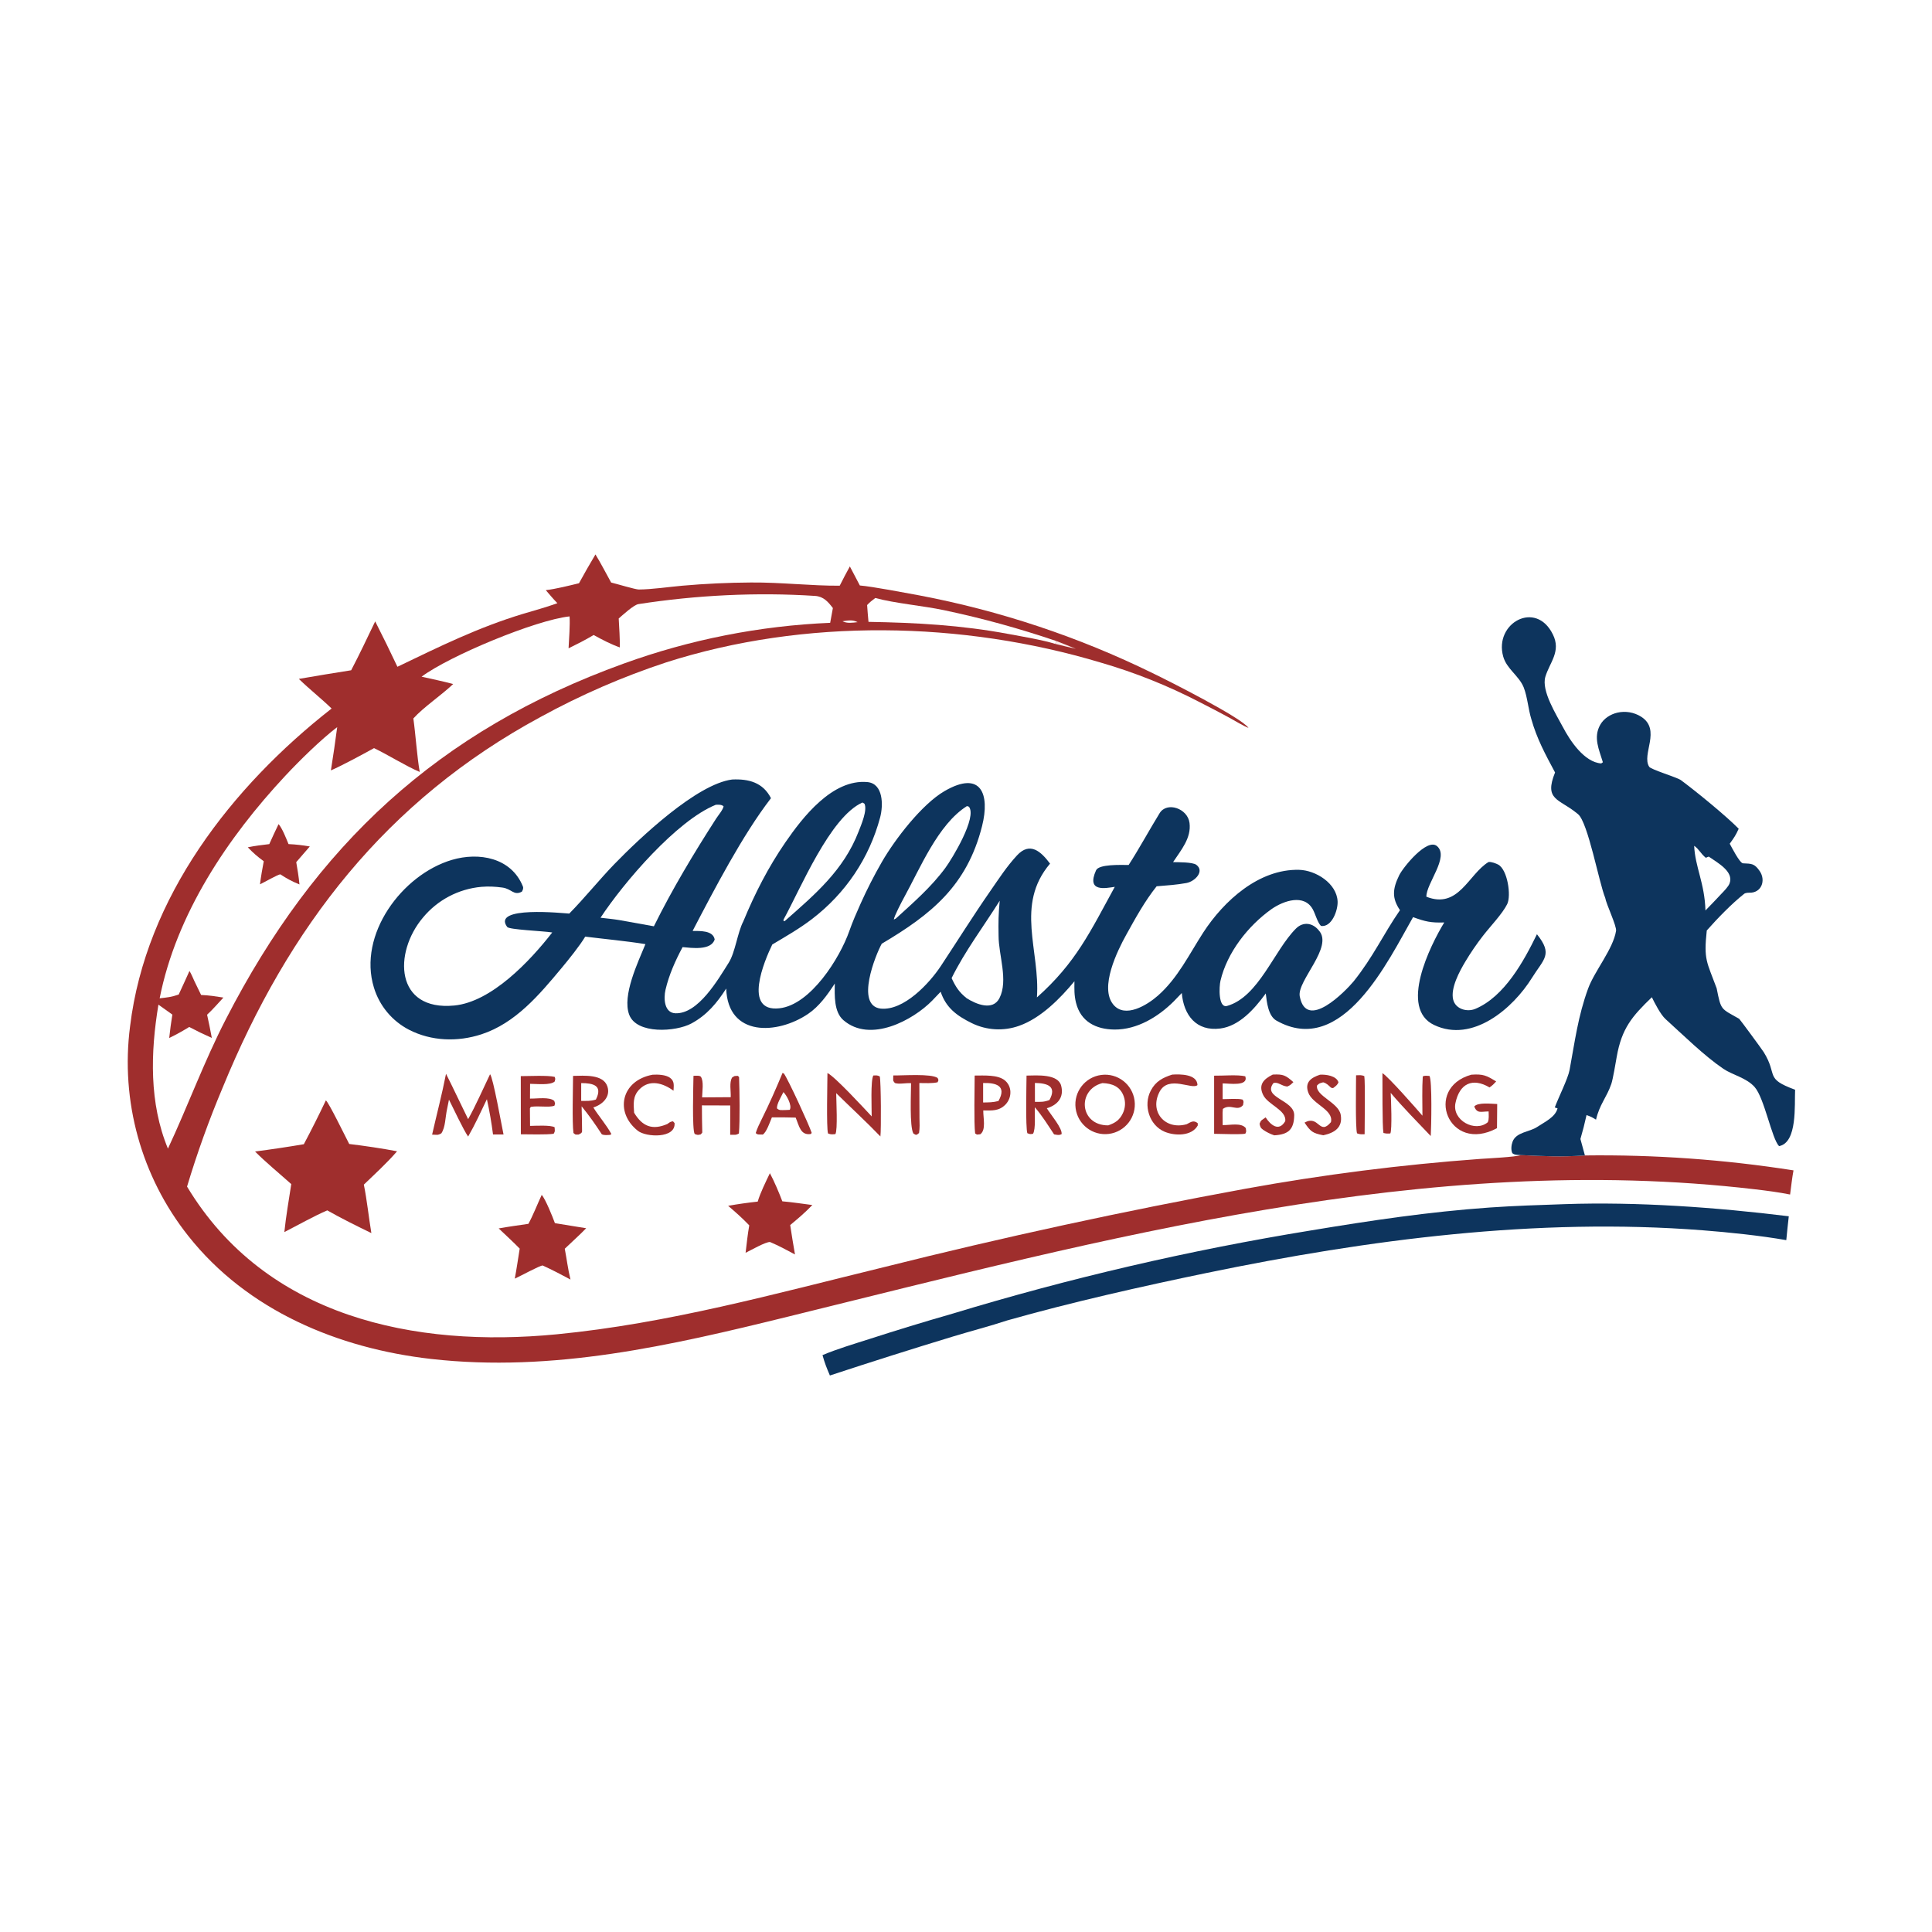 <svg xmlns="http://www.w3.org/2000/svg" style="display: block;" viewBox="0 0 2048 2048" width="1024" height="1024" preserveAspectRatio="none"><path transform="translate(0,0)" fill="rgb(255,255,255)" d="M 0 0 L 2048 0 L 2048 2048 L 0 2048 L 0 0 z"></path><path transform="translate(0,0)" fill="rgb(159,46,45)" d="M 631.208 587.72 C 636.543 596.27 642.763 608.476 647.817 617.494 C 653.375 618.813 673.625 624.917 677.143 624.898 C 690.959 624.824 709.024 622.137 723.272 620.873 C 747.459 618.747 771.724 617.611 796.004 617.47 C 828.119 617.209 860.295 621.102 890.135 620.866 C 893.67 613.902 897.07 607.252 900.877 600.436 L 911.479 620.632 C 924.947 621.744 960.039 628.498 974.533 631.139 C 1060.27 647.421 1143.44 675.136 1221.8 713.54 C 1238.01 721.318 1315.94 760.678 1323.47 771.586 C 1319.21 770.18 1307.44 763.169 1302.92 760.677 C 1292.64 755.096 1282.28 749.667 1271.85 744.394 C 1238.43 727.023 1203.38 712.984 1167.2 702.481 C 1020.11 658.265 852.969 655.182 706.136 702.16 C 660.093 717.34 615.538 736.708 573.03 760.02 C 409.376 848.443 305.741 982.797 235.987 1153.02 C 221.555 1187.26 208.967 1222.25 198.276 1257.84 C 281.636 1396.43 439.55 1429.02 590.089 1414.42 C 708.322 1402.95 821.447 1371.41 936.331 1343.4 C 1063.27 1311.54 1191.21 1283.78 1319.94 1260.16 C 1402.46 1245.15 1485.72 1234.57 1569.37 1228.47 C 1576.3 1227.98 1607.38 1226.48 1612.06 1224.44 C 1638.08 1225.64 1654.06 1226.57 1680.07 1224.82 C 1754.09 1223.88 1828.05 1229.17 1901.18 1240.64 C 1899.69 1248.52 1898.65 1258.18 1897.58 1266.24 C 1885.23 1263.77 1873.02 1262.2 1860.54 1260.73 C 1513.12 1219.91 1169.79 1313.4 835.383 1395.69 C 710.927 1426.32 586.189 1455.19 456.887 1440.53 C 358.632 1429.38 262.184 1389.35 199.506 1310.04 C 149.784 1247.34 127.561 1167.18 137.9 1087.83 C 154.514 950.893 245.738 833.82 351.512 751.069 C 340.802 740.642 328.248 730.815 316.804 719.669 C 335.262 716.468 353.745 713.415 372.251 710.51 C 381.195 693.471 389.359 676.03 397.721 658.696 C 405.823 674.613 413.681 690.653 421.293 706.81 C 465.536 685.545 507.187 664.952 554.481 650.697 C 565.975 647.233 578.913 643.76 590.064 639.684 L 590.846 639.393 C 586.557 635.041 582.56 630.23 578.558 625.595 C 589.28 624.356 603.074 620.835 613.747 618.267 C 619.387 607.982 625.208 597.799 631.208 587.72 z"></path><path transform="translate(0,0)" fill="rgb(255,255,255)" d="M 655.861 655.613 C 659.955 652.077 671.771 641.148 676.751 640.377 C 738.073 630.879 802.003 627.663 863.981 631.7 C 873.031 632.289 877.772 637.918 882.886 644.579 L 880.023 660.212 C 805.262 663.378 731.425 677.958 661.072 703.449 C 464.518 774.488 334.355 895.83 239.474 1080.3 C 216.198 1125.55 199.064 1172.63 178.023 1217.59 C 158.009 1169.33 159.538 1115.51 167.947 1064.98 L 182.702 1075.49 C 181.297 1083.94 180.349 1091.8 179.366 1100.3 C 187.476 1096.41 192.857 1093.32 200.591 1088.64 C 208.982 1093.07 215.853 1096.41 224.531 1100.24 C 223.018 1092.01 221.348 1083.81 219.523 1075.64 C 224.774 1070.92 231.851 1062.83 236.826 1057.46 C 228.167 1056.1 221.885 1055.09 213.19 1054.72 C 210.735 1049.81 208.338 1044.86 206.002 1039.89 C 204.552 1036.69 202.666 1032.13 200.851 1029.25 L 196.036 1039.9 L 189.421 1054.26 C 181.41 1057 177.594 1057.29 169.24 1058.25 C 186.857 969.097 241.241 887.894 302.406 822.39 C 317.352 806.383 340.145 783.969 357.449 770.765 C 355.438 786.093 353.209 801.392 350.764 816.657 C 362.637 811.509 384.971 799.432 396.497 793.035 C 411.826 800.42 430.399 812.169 444.936 818.294 C 442.052 802.087 440.618 779.031 438.176 761.583 C 449.156 749.46 467.646 737.188 480.406 725.086 C 469.461 722.191 457.97 719.793 446.892 717.319 C 476.363 695.305 567.815 657.235 603.768 653.404 C 604.381 662.652 603.177 677.618 602.707 687.241 C 612.432 682.473 619.923 678.667 629.32 673.134 C 638.198 678.058 647.509 682.91 657.065 686.318 C 657.108 676.031 656.434 665.879 655.861 655.613 z"></path><path transform="translate(0,0)" fill="rgb(159,46,45)" d="M 295.285 873.621 C 299.119 877.775 303.603 889.276 305.834 894.764 C 314.428 895.201 319.945 895.866 328.415 897.274 L 314.025 913.893 C 315.464 922.195 316.641 929.171 317.442 937.534 C 309.381 934.267 304.347 931.53 297.137 926.824 C 294.479 927.009 280.218 935.256 275.593 937.42 C 276.688 928.789 277.958 921.522 279.598 912.964 C 272.593 907.792 268.648 904.364 262.664 898.179 C 270.311 896.56 277.721 895.742 285.457 894.786 C 288.618 887.678 291.895 880.623 295.285 873.621 z"></path><path transform="translate(0,0)" fill="rgb(255,255,255)" d="M 919.181 641.381 C 922.349 638.012 924.135 636.741 927.859 633.894 C 948.496 639.56 978.264 642.07 1000.81 646.843 C 1042.37 655.64 1079.65 665.974 1119.76 679.516 L 1118.6 682.541 C 1104.81 678.265 1083.54 674.747 1069.11 672.048 C 1018.96 662.669 971.484 660.077 920.639 659.192 C 920.012 653.509 919.642 647.136 919.181 641.381 z"></path><path transform="translate(0,0)" fill="rgb(249,236,236)" d="M 1119.76 679.516 C 1126.63 682.201 1133.67 684.868 1140.43 687.775 C 1133.13 686.114 1125.86 684.369 1118.6 682.541 L 1119.76 679.516 z"></path><path transform="translate(0,0)" fill="rgb(255,255,255)" d="M 893.073 658.554 C 899.081 657.707 903.691 656.757 909.104 659.5 C 903.631 660.123 897.974 661.051 893.073 658.554 z"></path><path transform="translate(0,0)" fill="rgb(13,52,93)" d="M 776.096 826.309 C 793.678 825.486 808.787 829.469 817.26 846.111 C 787.106 885.189 757.284 942.583 734.193 986.827 C 741.606 986.954 755.822 986.017 757.584 995.807 C 753.909 1007.94 732.774 1004.8 723.572 1003.98 C 715.805 1018.5 709.168 1033.36 705.475 1049.15 C 703.296 1058.47 704.109 1073.7 715.994 1074.12 C 740.124 1074.98 761.133 1038.46 772.498 1020.46 C 779.416 1009.5 781.72 988.581 787.96 976.664 C 800.195 947.082 814.292 919.462 832.586 892.878 C 850.914 866.243 882.349 825.691 919.411 829.03 C 936.465 830.567 936.398 853.64 932.981 866.482 C 921.472 909.745 896.275 947.057 860.646 974.306 C 847.439 984.415 832.954 992.68 818.644 1001.22 C 810.288 1018.38 787.162 1073.08 826.157 1068.84 C 859.291 1065.24 890.34 1015.42 900.285 987.008 C 903.76 977.081 908.04 967.342 912.335 957.748 C 919.091 942.707 926.595 928.014 934.82 913.725 C 948.776 889.493 977.278 852.515 1001.19 838.625 C 1040.28 815.922 1049.48 842.194 1041.05 875.61 C 1025.08 938.944 987.183 969.302 934.689 1000.39 C 928.234 1012.05 906.346 1065.89 933.549 1069.16 C 958.045 1071.63 985.088 1042.52 997.368 1023.96 C 1014.8 997.604 1031.66 970.61 1049.7 944.622 C 1058.93 931.327 1066.98 918.789 1078.02 906.809 C 1091.82 891.842 1103.53 902.655 1113.09 915.486 C 1075.77 959.522 1102.76 1007.74 1099.18 1057.31 C 1140.63 1020.4 1155.61 987.738 1181.72 940.085 C 1172.11 941.475 1151.31 946.136 1161.84 922.604 C 1164.82 915.939 1187.8 916.883 1196.42 916.912 C 1207.86 899.163 1218.28 879.813 1229.26 861.991 C 1236.96 849.48 1258.98 856.847 1260.95 872.378 C 1262.99 888.399 1251.93 901.13 1243.5 913.899 C 1248.17 913.993 1264.14 913.759 1268.13 916.721 C 1277.11 923.377 1267 934.291 1257.6 936.045 C 1247.89 937.857 1236.81 938.639 1226.08 939.497 C 1213.59 955.178 1203.82 972.888 1193.7 991.189 C 1184.7 1007.47 1165.09 1046.81 1180.21 1064.96 C 1192.61 1079.84 1216.02 1065.54 1227.63 1055.25 C 1248.68 1036.59 1260.51 1011.7 1275.53 988.461 C 1297.38 954.875 1334.5 921.021 1377.03 922.058 C 1394.78 922.491 1416.98 936.345 1417.92 955.506 C 1418.37 964.791 1411.81 983.197 1400.3 981.538 C 1396.77 978.17 1394.33 968.96 1391.74 964.146 C 1382.65 947.251 1360.83 954.665 1347.86 963.692 C 1323.01 981.383 1300.8 1009.65 1293.74 1039.67 C 1292.32 1045.69 1291.21 1069.05 1300.83 1066.31 C 1334.26 1056.77 1350.54 1007.5 1373.75 984.325 C 1381.46 976.633 1391.55 978.282 1397.9 986.172 C 1414.12 1003.64 1374.66 1039.66 1377.79 1056.16 C 1384.88 1093.56 1426.51 1050.36 1434.87 1040.33 C 1455.79 1014.2 1466.3 990.459 1484.03 964.811 C 1475.35 952.06 1476.11 942.317 1483.22 927.781 C 1487.19 919.657 1512.71 887.838 1523.33 896.951 C 1536.66 908.384 1511.72 936.638 1512.02 950.565 C 1546.22 964.023 1556.48 926.859 1577.85 913.807 C 1580.76 913.275 1585.91 915.343 1588.04 916.451 C 1598.03 921.646 1602.14 949.356 1597.7 958.379 C 1592.68 968.599 1579.71 982.033 1571.97 992.049 C 1565.22 1000.75 1559 1009.85 1553.34 1019.3 C 1547.23 1029.52 1537.33 1047.63 1540.46 1059.78 C 1543.02 1069.69 1555.1 1073.15 1563.99 1069.4 C 1594.85 1056.39 1615.38 1018.78 1629.22 990.322 C 1646.48 1011.89 1636.49 1016.38 1623.95 1036.55 C 1603.83 1068.92 1561.08 1105.93 1520.2 1086.52 C 1482.95 1068.84 1515.91 1002.67 1530.96 977.845 C 1516.71 978.296 1511.02 976.948 1497.9 972.211 C 1471.9 1017.61 1423.09 1121.57 1353.01 1081.85 C 1344.29 1076.9 1342.82 1062.02 1341.76 1053.09 L 1341.03 1054.09 C 1329.67 1069.55 1313.64 1087.7 1293.55 1090.26 C 1268.04 1093.52 1254.73 1076.04 1252.75 1052.64 C 1249.99 1055.59 1247.19 1058.5 1244.35 1061.37 C 1227.85 1077.85 1205.45 1091.55 1181.47 1091.36 C 1161.79 1091.21 1145.51 1083.01 1140.58 1062.8 C 1138.6 1054.65 1138.86 1048.53 1138.95 1040.17 C 1123.84 1058.46 1103.27 1079.31 1080.37 1087.38 C 1063.94 1093.26 1045.83 1092.25 1030.16 1084.58 C 1014.25 1076.75 1002.81 1068.28 997.126 1051.3 C 994.14 1054.48 991.129 1057.63 988.092 1060.75 C 967.798 1081.44 922.554 1105.98 894.075 1081.44 C 883.947 1072.71 884.727 1055.33 884.912 1042.59 C 877.165 1054.51 868.375 1066.83 856.533 1074.83 C 823.963 1096.81 771.574 1099.39 769.799 1047.91 C 759.942 1063.26 749.401 1075.99 732.999 1084.88 C 716.464 1093.84 674.778 1096.62 666.947 1075.55 C 659.371 1055.16 676.276 1020.17 684.176 1000.82 C 664.466 997.593 640.571 995.395 620.359 992.863 C 614.663 1002.46 602.6 1017.41 595.305 1026.16 C 571.72 1054.46 546.426 1084.65 510.276 1096.43 C 485.123 1104.62 457.269 1103.79 433.58 1091.58 C 415.632 1082.3 402.203 1066.15 396.35 1046.81 C 379.153 990.73 426.129 927.188 479.055 911.509 C 507.566 903.063 541.85 909.054 554.206 939.468 C 555.131 941.748 554.193 943.383 553.188 945.217 C 544.561 949.789 542.421 942.149 532.503 940.843 C 524.672 939.811 518.204 939.453 510.279 940.09 C 486.105 942.253 463.8 953.996 448.334 972.701 C 416.814 1010.07 418.782 1071.98 481.568 1065.89 C 521.005 1062.06 561.713 1018.95 585.415 988.445 C 574.918 986.805 539.809 985.542 537.639 982.611 C 520.827 959.912 597.429 968.112 603.44 968.437 C 619.412 952.244 636.017 931.672 651.382 915.86 C 678.166 888.296 738.496 831.157 776.096 826.309 z"></path><path transform="translate(0,0)" fill="rgb(255,255,255)" d="M 758.822 853.081 C 761.904 852.998 764.687 852.755 767.015 854.673 C 766.638 858.122 761.283 864.397 759.138 867.73 C 735.428 904.572 712.564 942.649 693.141 981.91 L 656.081 975.258 C 649.943 974.262 642.819 973.574 636.568 972.83 C 661.231 935.431 717.286 869.806 758.822 853.081 z"></path><path transform="translate(0,0)" fill="rgb(255,255,255)" d="M 1059.75 954.802 C 1058.39 969.552 1058.25 976.849 1058.53 992.046 C 1058.53 1012.38 1069.01 1039.18 1059.5 1058 C 1052.43 1071.99 1034.65 1064.42 1024.81 1058.24 C 1016.56 1051.68 1013.01 1046.01 1008.74 1036.84 C 1022.99 1008.01 1042.69 982.049 1059.75 954.802 z"></path><path transform="translate(0,0)" fill="rgb(255,255,255)" d="M 914.242 850.69 L 916.403 852.03 C 919.623 858.948 912.849 874.498 910.125 881.538 C 894.252 922.554 863.942 948.096 831.997 976.253 L 830.623 976.512 L 830.556 974.832 C 848.536 942.334 879.785 865.996 914.242 850.69 z"></path><path transform="translate(0,0)" fill="rgb(255,255,255)" d="M 1025 854.482 L 1027.05 855.118 C 1036.13 866.11 1009.35 910.163 1002.22 919.87 C 987.37 940.116 968.113 956.872 949.63 973.681 L 947.51 974.75 C 947.71 971.496 955.839 955.916 958.079 951.86 C 975.296 920.68 994.286 873.789 1025 854.482 z"></path><path transform="translate(0,0)" fill="rgb(13,52,93)" d="M 1648.42 818.856 C 1638.23 799.774 1629.24 783.388 1623.27 762.299 C 1620 751.728 1619.17 738.858 1615.18 728.638 C 1610.15 716.242 1597.17 709.185 1593.46 695.942 C 1583.56 660.656 1628.03 635.664 1646.08 672.471 C 1655.11 690.512 1642.72 702.152 1638.15 717.371 C 1633.66 732.32 1649.93 757.801 1656.79 770.853 C 1664.28 785.11 1679.4 808.049 1697.35 809.263 L 1699.12 808.036 C 1695.09 794.589 1688.72 781.774 1696.29 768.336 C 1700.06 761.64 1707.12 757.142 1714.53 755.431 C 1723.11 753.492 1732.11 755.019 1739.57 759.678 C 1761.5 773.53 1739.67 799.765 1748.26 812.861 C 1750.13 815.718 1777.17 823.898 1781.57 826.794 C 1797.91 838.867 1829.63 864.795 1843.1 878.506 C 1839.8 885.72 1838.26 887.854 1833.58 894.369 C 1835.37 897.664 1844.18 914.974 1847.64 915.146 C 1856.69 915.594 1859.72 915.191 1865.31 923.316 C 1872.22 933.357 1867.16 946.863 1854.13 946.307 C 1852.89 946.254 1850.25 946.573 1849.16 947.264 C 1835.59 957.958 1820.49 973.646 1809.25 986.357 C 1805.87 1017.65 1809.25 1019.27 1819.73 1047.65 C 1824.49 1071.49 1824.05 1068.81 1843.6 1079.98 C 1844.19 1080.32 1867.7 1112.21 1869.62 1115.31 C 1885.01 1140.13 1869.98 1143.08 1902.89 1155.16 C 1902.12 1170.95 1905.53 1211.23 1885.87 1214.94 C 1878.14 1207.11 1870.33 1163.96 1859.99 1152.3 C 1851.2 1142.4 1836.56 1139.57 1826.83 1132.97 C 1806.53 1119.21 1783.97 1096.94 1765.52 1080.25 C 1760.28 1075.51 1753.97 1063.13 1751.03 1057.11 C 1730.13 1077.25 1719.11 1090.03 1713.81 1120.14 C 1712.7 1126.42 1709.8 1143.96 1708.05 1149.05 C 1703.06 1163.52 1695.7 1170.39 1691.85 1186.89 C 1687.59 1184.24 1686.51 1183.7 1681.79 1182.03 C 1679.8 1191.12 1677.91 1198.45 1675.31 1207.38 L 1680.07 1224.82 C 1654.06 1226.57 1638.08 1225.64 1612.06 1224.44 C 1608.61 1224.2 1605.75 1224.48 1603.14 1222.43 C 1601.5 1218.95 1602.05 1213.82 1603.38 1210.26 C 1607.23 1199.92 1621.46 1200.03 1629.5 1194.6 C 1637.05 1189.49 1648.65 1184.42 1651.07 1174.9 C 1649.16 1174.23 1650.14 1174.54 1648.12 1173.97 C 1651.79 1163.94 1662.1 1143.42 1663.81 1134.24 C 1669.42 1104.12 1672.7 1077.31 1683.49 1047.86 C 1690.32 1029.22 1710.03 1006.02 1713.08 986.744 C 1713.88 981.7 1702.67 958.405 1701.56 951.672 C 1695.09 936.021 1683.34 871.642 1672.78 863.06 L 1671.33 861.874 C 1652.35 846.483 1636.59 848.141 1648.42 818.856 z"></path><path transform="translate(0,0)" fill="rgb(255,255,255)" d="M 1795.88 896.594 C 1801.12 900.141 1802.81 904.973 1808.3 909.334 C 1810.23 908.392 1809.22 908.83 1811.35 908.037 C 1820.33 914.362 1838.15 923.76 1833.45 936.354 C 1832.03 940.155 1827.41 944.651 1824.55 947.661 C 1819.07 953.557 1813.5 959.379 1807.85 965.122 C 1807 936.114 1796.91 919.093 1795.88 896.594 z"></path><path transform="translate(0,0)" fill="rgb(13,52,93)" d="M 1658.5 1276.45 C 1735.64 1273.77 1819.59 1279.86 1896.19 1289.3 C 1895.16 1297.59 1894.4 1306.26 1893.54 1314.6 C 1865.9 1309.76 1832.78 1306.32 1804.7 1304.14 C 1629.26 1290.52 1450.63 1313.93 1278.99 1349.41 C 1210.61 1363.55 1134.84 1380.63 1067.65 1399.72 C 1050.08 1405.59 1028.73 1411.09 1010.48 1416.67 C 966.732 1429.96 923.143 1443.77 879.719 1458.08 C 876.159 1449.75 874.324 1445.17 871.884 1436.48 C 887.018 1430.07 905.332 1424.6 921.108 1419.57 C 950.388 1410.1 979.822 1401.12 1009.4 1392.62 C 1134.07 1354.74 1261.14 1325.23 1389.75 1304.3 C 1453.14 1293.78 1514.73 1284.56 1578.96 1280.03 C 1605.52 1278.16 1631.91 1277.37 1658.5 1276.45 z"></path><path transform="translate(0,0)" fill="rgb(159,46,45)" d="M 345.425 1166.45 C 348.394 1168.33 366.633 1206 370.192 1212.67 C 385.31 1214.47 406.079 1217.52 420.913 1220.41 C 410.407 1232.58 397.381 1244.52 385.687 1255.75 C 388.957 1271.77 390.883 1290.49 393.66 1307.14 C 377.966 1299.47 362.091 1291.69 346.926 1283.05 C 333.061 1288.95 315.401 1298.93 301.424 1306.05 C 303.066 1289.82 306.261 1271.49 308.752 1255.2 C 296.724 1244.39 281.51 1231.94 270.378 1220.65 C 287.655 1218.4 304.889 1215.82 322.071 1212.92 C 330.211 1197.62 337.998 1182.12 345.425 1166.45 z"></path><path transform="translate(0,0)" fill="rgb(159,46,45)" d="M 574.237 1266.64 C 578.257 1271.07 586.02 1290.45 588.231 1296.6 L 621.376 1301.98 C 615.29 1308.37 605.261 1317.34 598.674 1323.72 C 600.865 1335.1 601.907 1344.76 604.737 1356.36 C 594.574 1350.91 585.79 1346.31 575.29 1341.48 C 572.758 1341.15 550.869 1353.15 545.687 1355.41 C 547.612 1345.31 549.244 1333.82 550.906 1323.58 C 543.959 1316.45 535.896 1309.09 528.626 1302.18 C 538.616 1300.33 549.97 1298.84 560.112 1297.33 C 564.919 1288.67 569.844 1276.02 574.237 1266.64 z"></path><path transform="translate(0,0)" fill="rgb(159,46,45)" d="M 816.118 1243.64 C 820.584 1251.86 826.057 1264.86 829.298 1273.45 C 839.607 1274.36 850.783 1276.03 861.111 1277.38 C 853.288 1285.52 846.231 1291.46 837.644 1298.61 C 839.204 1309.02 840.895 1319.41 842.718 1329.78 C 833.584 1324.87 825.891 1320.68 816.302 1316.6 C 811.945 1316.16 795.668 1325.43 790.359 1328.01 C 791.506 1318.28 792.547 1308.57 794.236 1298.92 C 786.447 1290.84 780.315 1285.48 771.864 1278.21 C 782.259 1276.37 792.712 1274.88 803.207 1273.75 C 805.876 1264.54 811.882 1252.53 816.118 1243.64 z"></path><path transform="translate(0,0)" fill="rgb(159,46,45)" d="M 1167.41 1139.48 C 1184.67 1137.25 1200.47 1149.43 1202.7 1166.69 C 1204.93 1183.95 1192.74 1199.75 1175.49 1201.98 C 1158.23 1204.21 1142.43 1192.02 1140.2 1174.76 C 1137.97 1157.5 1150.16 1141.71 1167.41 1139.48 z"></path><path transform="translate(0,0)" fill="rgb(255,255,255)" d="M 1168.62 1148.12 C 1178.94 1148.49 1187.55 1151.73 1191.25 1162.3 C 1193.31 1168.18 1192.93 1174.64 1190.2 1180.23 C 1186.7 1187.47 1181.98 1190.44 1174.75 1192.94 C 1144.21 1193.09 1141.47 1155.05 1168.62 1148.12 z"></path><path transform="translate(0,0)" fill="rgb(159,46,45)" d="M 519.482 1138.73 C 522.646 1141.83 531.846 1193.57 533.767 1202.61 L 522.623 1202.58 C 521.014 1190.02 518.85 1177.55 516.136 1165.18 C 510.12 1177.83 503.177 1192.85 496.235 1204.81 C 491.235 1197.68 480.494 1174.71 475.933 1165.66 L 473.958 1175.44 C 471.868 1184.92 472.319 1194.61 467.834 1201.41 C 463.615 1203.68 463.603 1202.83 458.053 1202.76 C 463.083 1180.68 468.383 1160.68 472.805 1138.26 C 480.751 1153.95 488.368 1170.48 496.233 1186.34 C 503.434 1173.78 512.957 1152.36 519.482 1138.73 z"></path><path transform="translate(0,0)" fill="rgb(159,46,45)" d="M 1088.17 1140.17 C 1099.16 1140 1121.57 1138.14 1124.89 1150.95 C 1128.19 1163.64 1120.56 1171.57 1109.67 1174.79 C 1113.83 1181.61 1126.2 1195.94 1125.35 1202.21 C 1122.53 1203.71 1120.59 1202.98 1117.37 1202.48 C 1110.95 1192.89 1104.51 1182.27 1096.91 1173.73 C 1096.66 1180.52 1098.09 1197.05 1095.01 1201.89 C 1091.81 1202.31 1092.03 1202.38 1089.03 1201.25 C 1087.01 1194.88 1088.1 1149.63 1088.17 1140.17 z"></path><path transform="translate(0,0)" fill="rgb(255,255,255)" d="M 1097.05 1147.98 C 1109.78 1148.22 1120.72 1151.07 1112.45 1166.08 C 1106.15 1168.37 1103.71 1167.98 1097.07 1168.02 L 1097.05 1147.98 z"></path><path transform="translate(0,0)" fill="rgb(159,46,45)" d="M 607.457 1140.49 C 618.954 1140.3 639.32 1138.42 643.806 1151.54 C 647.607 1162.66 638.513 1171.01 628.942 1173.94 C 634.759 1183.29 643.014 1192.67 648.104 1202.16 L 646.752 1203.02 C 643.498 1203.17 640.918 1203.65 637.956 1202.42 C 630.341 1190.79 625.142 1183.39 616.545 1172.71 C 616.748 1180.84 617.022 1190.78 617.016 1199.07 C 617.014 1201.24 614.896 1201.86 613.246 1202.71 C 609.131 1202.55 610.797 1203.27 607.875 1201.05 C 606.4 1189.5 607.405 1153.78 607.457 1140.49 z"></path><path transform="translate(0,0)" fill="rgb(255,255,255)" d="M 616.099 1148.12 C 628.808 1148.18 639.249 1150.54 631.664 1165.57 C 625.862 1167.35 622.11 1167 616.08 1167 L 616.099 1148.12 z"></path><path transform="translate(0,0)" fill="rgb(159,46,45)" d="M 877.131 1137.43 C 885.38 1141.54 915.476 1174.34 924.023 1183.43 C 924.078 1175.08 922.732 1145.41 925.759 1140.07 C 928.971 1139.98 929.748 1139.64 932.615 1141.06 C 933.909 1147.01 934.174 1197.41 933.267 1204.69 C 918.829 1189.66 901.539 1173.71 886.4 1158.81 C 886.438 1165.91 888.161 1198.39 885.512 1202.21 C 882.108 1202.46 880.929 1202.8 877.731 1201.51 C 875.898 1195.37 877.118 1146.73 877.131 1137.43 z"></path><path transform="translate(0,0)" fill="rgb(159,46,45)" d="M 1465.43 1137.56 C 1471.87 1141.51 1501.57 1175.35 1507.85 1182.68 C 1507.81 1169.98 1507.35 1153.45 1508.19 1141.09 C 1510.2 1139.91 1512.43 1140.46 1515.22 1140.51 C 1518.31 1144.04 1517.21 1195.94 1516.66 1204.26 C 1502.96 1189.9 1486.86 1173.54 1474.2 1158.49 C 1474.59 1164.89 1475.84 1197.75 1473.81 1201.51 C 1470.13 1201.74 1470.11 1201.75 1466.5 1201.02 C 1465.19 1193.93 1465.51 1147.66 1465.43 1137.56 z"></path><path transform="translate(0,0)" fill="rgb(159,46,45)" d="M 1033.18 1140.14 C 1042.95 1140.16 1057.68 1139.02 1065.26 1145.32 C 1068.72 1148.22 1070.82 1152.43 1071.04 1156.95 C 1071.32 1161.99 1069.53 1166.93 1066.09 1170.62 C 1059.05 1178.01 1051.55 1177.17 1042.31 1177.1 C 1042.19 1185.13 1045.46 1197.8 1039.15 1202.35 C 1034.97 1202.62 1036.51 1203.31 1033.69 1201.5 C 1032.28 1190.83 1033.16 1152.87 1033.18 1140.14 z"></path><path transform="translate(0,0)" fill="rgb(255,255,255)" d="M 1042.16 1148.04 C 1055.73 1147.67 1067.56 1150.89 1058.41 1167.11 C 1052.37 1168.68 1048.3 1168.55 1042.16 1168.69 L 1042.16 1148.04 z"></path><path transform="translate(0,0)" fill="rgb(159,46,45)" d="M 829.551 1137.32 L 831.026 1138.05 C 835.729 1144.7 857.64 1192.34 860.402 1200.84 L 859.664 1202.05 C 848.477 1203.95 847.143 1193.44 843.423 1184.69 L 832.25 1184.48 L 818.237 1184.45 C 816.304 1189.07 812.455 1200.53 808.538 1202.68 C 804.511 1202.46 803.169 1203.21 801.11 1201.07 C 802.578 1196.2 805.443 1190.38 807.762 1185.72 C 815.703 1169.76 822.695 1153.78 829.551 1137.32 z"></path><path transform="translate(0,0)" fill="rgb(255,255,255)" d="M 830.45 1157.67 C 833.666 1160.78 839.99 1171.91 837.144 1176.48 L 832.313 1176.7 C 827.899 1176.66 826.226 1177.33 823.627 1174.94 C 823.269 1170.25 828.025 1162.75 830.45 1157.67 z"></path><path transform="translate(0,0)" fill="rgb(159,46,45)" d="M 1559.68 1139.22 C 1572.31 1138.37 1575.57 1139.97 1586 1146.4 C 1583.09 1149.5 1582.39 1150.29 1578.98 1152.72 C 1560.86 1142.05 1547.15 1148.6 1542.85 1169.25 C 1539 1187.79 1563.97 1200.78 1577.11 1189.62 C 1578.57 1186.56 1578.06 1181.75 1578 1178.17 C 1569.81 1178.27 1565.97 1180.69 1562.74 1172.99 C 1566.54 1168.24 1580.78 1170.13 1587.1 1170.29 L 1586.87 1195.92 C 1535.47 1223.55 1508.73 1153.38 1559.68 1139.22 z"></path><path transform="translate(0,0)" fill="rgb(159,46,45)" d="M 774.607 1163.07 C 774.83 1156.01 772.992 1147.85 775.925 1142.35 C 779.5 1140.03 777.547 1140.8 782.177 1140.46 L 783.452 1141.78 C 783.965 1156.56 784.47 1187.14 783.289 1201.53 C 779.717 1203.56 778.801 1202.8 774.033 1202.89 L 774.075 1171.85 L 744.06 1171.75 C 744.105 1181.36 744.149 1190.97 744.442 1200.57 C 743.931 1201.2 743.419 1201.83 742.907 1202.46 C 739.518 1203.3 739.765 1203.24 736.442 1202.11 C 733.438 1198.15 735.046 1148.53 735.117 1140.45 C 737.089 1140.36 741.812 1139.86 742.913 1141.38 C 746.261 1146.01 744.372 1157.38 744.257 1163.28 L 774.607 1163.07 z"></path><path transform="translate(0,0)" fill="rgb(159,46,45)" d="M 552.051 1140.74 C 560.586 1140.72 580.812 1139.73 587.964 1141.52 C 588.883 1144.36 588.69 1143.18 588.056 1146.36 C 583.68 1150.64 569.038 1148.93 561.9 1148.91 L 561.825 1164.56 C 569.647 1164.72 582.275 1162.48 587.552 1166.99 C 588.564 1170.58 588.68 1168.92 587.663 1172.15 C 581.682 1174.24 570.636 1171.91 562.638 1173.36 L 561.742 1174.91 L 561.886 1193.5 C 567.823 1193.39 583.685 1192.44 587.914 1194.94 C 588.056 1199.2 588.686 1198.69 586.91 1201.84 C 579.436 1202.97 560.723 1202.42 552.132 1202.39 L 552.051 1140.74 z"></path><path transform="translate(0,0)" fill="rgb(159,46,45)" d="M 691.811 1139.25 C 697.248 1138.89 705.709 1139.19 710.252 1142.51 C 715.216 1146.15 714.199 1150.79 713.943 1156.22 C 703.163 1148.23 688.326 1143.44 677.36 1155.22 C 670.679 1162.4 671.559 1170.41 672.186 1179.53 C 680.912 1194.15 691.642 1198.31 707.457 1191.47 C 709.966 1189.68 710.343 1189.07 713.389 1188.63 L 715.053 1190.47 C 716.446 1207.03 684.999 1205.68 676.152 1198.7 C 651.236 1179.03 658.45 1145.29 691.811 1139.25 z"></path><path transform="translate(0,0)" fill="rgb(159,46,45)" d="M 1242.54 1139.13 C 1251.04 1138.59 1268.93 1138.46 1269.38 1150.19 C 1263.98 1155.67 1238.71 1139.13 1229.18 1157.33 C 1218.1 1178.49 1235.14 1198.24 1257.99 1191.7 C 1262.39 1189.39 1265.21 1187.09 1269.61 1190.6 L 1269.71 1192.97 C 1263.35 1204.64 1245.14 1204.18 1234.48 1199.66 C 1218.12 1192.71 1211.75 1171.46 1219.88 1156.06 C 1225.09 1146.18 1232.49 1142.42 1242.54 1139.13 z"></path><path transform="translate(0,0)" fill="rgb(159,46,45)" d="M 1287.02 1140.26 C 1296.21 1140.43 1311.83 1138.98 1320.06 1140.92 C 1323.67 1151.91 1303.11 1148.42 1296.06 1148.46 L 1296.06 1165.15 C 1301.48 1165.14 1313 1164.27 1317.36 1165.66 C 1318.72 1168.86 1318.17 1167.36 1317.66 1171.5 C 1311.55 1178.68 1304.43 1169.5 1296.26 1175.51 L 1295.99 1179.75 L 1296.08 1192.65 C 1304.01 1192.85 1315.74 1189.71 1320.63 1195.89 C 1320.94 1199.48 1321.51 1199.13 1320.04 1201.79 C 1314.36 1202.79 1294.33 1201.95 1287.03 1201.89 L 1287.02 1140.26 z"></path><path transform="translate(0,0)" fill="rgb(159,46,45)" d="M 1349.18 1139.1 C 1360.32 1138.52 1362.79 1139.8 1371.05 1147.1 C 1368.54 1149.46 1367.78 1150.49 1364.53 1151.78 C 1358.06 1151.11 1354.76 1146.49 1349.84 1148.15 C 1337.94 1163.95 1372.16 1165.78 1371.91 1182.25 C 1371.68 1197.51 1365.52 1202.64 1350.79 1203.49 C 1346.61 1202.12 1342.65 1200.16 1339.04 1197.66 C 1336.24 1195.72 1335.82 1194.41 1335.2 1191.19 C 1336.83 1186.98 1337.32 1187.71 1341.62 1184.46 C 1346.74 1192.41 1355.69 1200.16 1362.45 1188.38 C 1363.79 1176.66 1344.02 1171.14 1338.97 1160.66 C 1333.79 1149.9 1339.37 1143.89 1349.18 1139.1 z"></path><path transform="translate(0,0)" fill="rgb(159,46,45)" d="M 1399.27 1139.22 C 1405.6 1138.82 1416.68 1140.39 1418.83 1147.25 C 1417.6 1150.4 1415.76 1151.37 1413.07 1153.46 L 1411.01 1153.04 C 1408.1 1150.42 1406.38 1148.32 1402.64 1147.31 C 1399.17 1148.27 1398.67 1148.09 1396.1 1150.64 C 1394.26 1161.7 1418.87 1168.56 1421.21 1181.68 C 1423.62 1195.21 1414.65 1200.89 1402.68 1203.44 C 1391.39 1201.21 1389.26 1199.48 1382.88 1190.01 C 1398.2 1181.38 1398.4 1204.43 1410.85 1189.52 C 1413.92 1176.36 1391.4 1170.65 1386.86 1158.26 C 1382.75 1147.06 1390.01 1142.29 1399.27 1139.22 z"></path><path transform="translate(0,0)" fill="rgb(159,46,45)" d="M 946.904 1140.03 C 957.419 1140.18 986.972 1137.88 993.916 1142.68 C 995.077 1145.67 995.061 1144.2 993.893 1147.25 C 988.181 1148.58 980.622 1148.12 974.55 1148.06 L 974.685 1185.25 C 974.8 1190.9 975.093 1195.43 974.228 1201.05 C 971.299 1203.63 970.965 1203.32 968.141 1201.47 C 964.107 1193.75 965.72 1159.53 965.761 1148.19 C 959.729 1147.91 953.003 1149.56 948.575 1148.04 C 946.036 1145.18 946.954 1145.14 946.904 1140.03 z"></path><path transform="translate(0,0)" fill="rgb(159,46,45)" d="M 1437.49 1139.87 C 1440.87 1139.77 1443.17 1139.36 1446.23 1140.75 C 1447.27 1146.82 1446.58 1193.14 1446.56 1202.33 C 1443.1 1202.39 1441.83 1202.63 1438.54 1201.41 C 1436.64 1196.65 1437.49 1148.04 1437.49 1139.87 z"></path></svg>